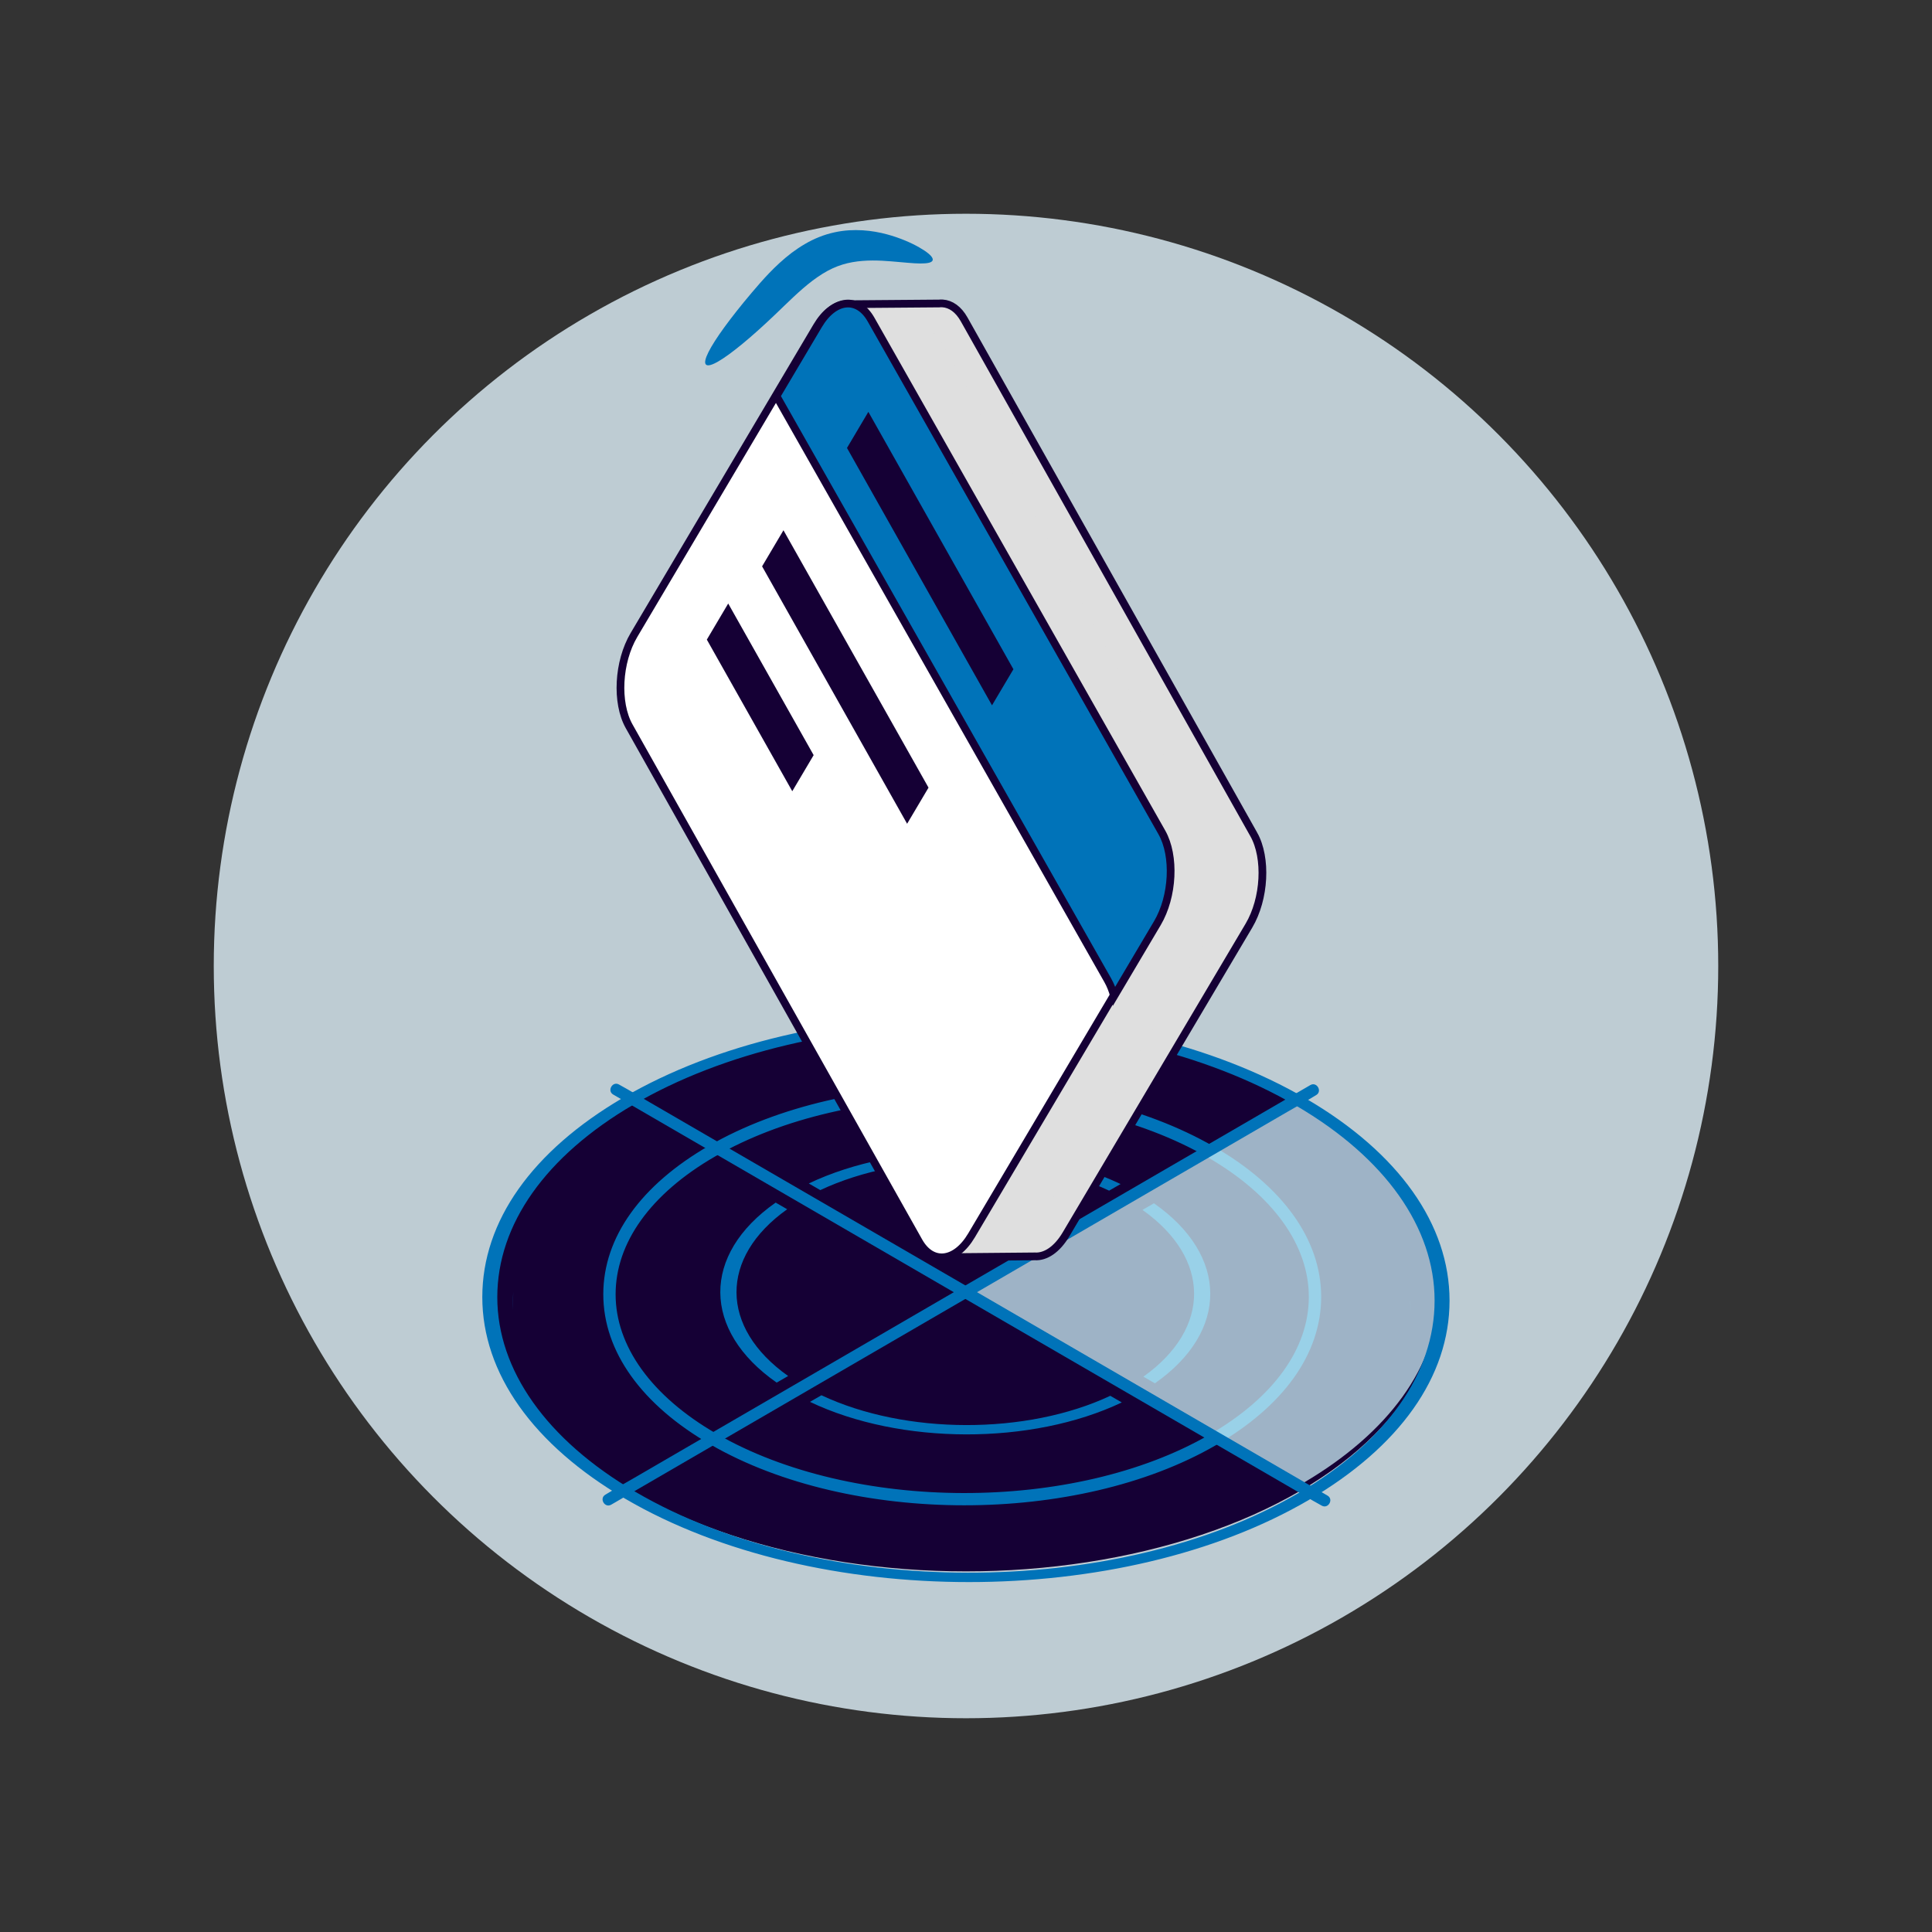 <?xml version="1.0" encoding="UTF-8"?>
<svg id="Capa_5" data-name="Capa 5" xmlns="http://www.w3.org/2000/svg" xmlns:xlink="http://www.w3.org/1999/xlink" viewBox="0 0 500 500">
  <rect x="0" y="0" width="500" height="500" fill="#333333" stroke="none"/>
  <defs>
    <style>
      .cls-1 {
        fill: none;
      }

      .cls-2, .cls-3 {
        fill: #dfdfdf;
      }

      .cls-4, .cls-5, .cls-6 {
        fill: #0073b9;
      }

      .cls-7, .cls-5, .cls-8, .cls-9, .cls-6, .cls-3 {
        stroke-miterlimit: 10;
        stroke-width: 2px;
      }

      .cls-7, .cls-5, .cls-8, .cls-9, .cls-3 {
        stroke: #150035;
      }

      .cls-7, .cls-10 {
        fill: #150035;
      }

      .cls-11 {
        fill: #009ef2;
      }

      .cls-12 {
        fill: #cff1f9;
        opacity: .74;
      }

      .cls-8 {
        fill: #f7fafc;
      }

      .cls-9 {
        fill: #fff;
      }

      .cls-6 {
        stroke: #0073b9;
      }

      .cls-13 {
        fill: #beccd3;
      }

      .cls-14 {
        opacity: .28;
      }

      .cls-15 {
        clip-path: url(#clippath);
      }
    </style>
    <clipPath id="clippath">
      <ellipse class="cls-1" cx="-303.05" cy="244.94" rx="194.36" ry="194.48"/>
    </clipPath>
  </defs>
  <g id="Listado_de_no_asistencias" data-name="Listado de no asistencias">
    <g class="cls-15">
      <path class="cls-8" d="M-98.51,606l254.04-146.76-72.04-42.93s-49.32-37.74-63.82-75.47c-14.5-37.74-40.61-55.15-40.61-55.15l-195.82-113.21-252.73,147.36s221.64,130.47,236.19,168.3c14.54,37.83,63.99,75.67,63.99,75.67l70.8,42.19Z"/>
    </g>
  </g>
  <g id="Buscador_de_citas" data-name="Buscador de citas">
    <circle class="cls-13" cx="250" cy="250" r="194.68"/>
    <path class="cls-1" d="M339.25,265.22l-48.03-101.4c-1.11-2.34-2.3-4.06-2.66-3.84l-49.09,29.53c.27.34.55.67.84,1.01,6.38,7.57,14.06,14.42,33.88,14.06,39.68-.73,45.16,36.36,45.16,36.36-18.02,4.07-54.92,38.9-54.92,38.9,0,0,8.59-36.28-37.63-44.09-13.02-2.2-21.28-6.09-28.88-10.74-2.99-1.83-5.61-3.77-7.92-5.74l-12.35,7.43c-.36.22.24,2.29,1.35,4.63l48.03,101.4c1.11,2.34,2.3,4.06,2.66,3.84l110.91-66.73c.36-.22-.24-2.29-1.35-4.63Z"/>
    <ellipse class="cls-7" cx="249.98" cy="335.47" rx="121.29" ry="70.2"/>
    <path class="cls-4" d="M203.72,312.95l-2.98-1.72c-19.2,13.44-19.09,33.08.26,46.59l2.97-1.71c-17.73-12.55-17.83-30.67-.24-43.16ZM209.31,306.28l2.98,1.72c21.63-10.16,53.01-10.1,74.75.14l2.97-1.71c-23.4-11.17-57.42-11.23-80.7-.15ZM295.91,356.28l2.98,1.72c19.2-13.44,19.09-33.08-.25-46.59l-2.97,1.71c17.73,12.55,17.82,30.67.23,43.16ZM212.59,361.09l-2.97,1.71c23.41,11.17,57.41,11.23,80.7.15l-2.98-1.72c-21.63,10.15-53,10.1-74.75-.14Z"/>
    <path class="cls-6" d="M249.6,388.57c-23.59,0-47.22-5.2-65.23-15.6-17.57-10.14-27.24-23.64-27.24-38.01s9.53-27.58,26.84-37.57c35.65-20.58,93.84-20.48,129.71.23,17.57,10.14,27.24,23.64,27.24,38s-9.53,27.58-26.84,37.58c-17.75,10.25-41.1,15.37-64.49,15.37ZM248.45,283.2c-23.18,0-46.3,5.07-63.89,15.23-16.92,9.77-26.24,22.75-26.24,36.54s9.46,27.05,26.64,36.97c35.55,20.52,93.2,20.63,128.52.23,16.92-9.77,26.24-22.75,26.24-36.54s-9.46-27.05-26.64-36.97c-17.84-10.3-41.27-15.46-64.63-15.46Z"/>
    <g class="cls-14">
      <path class="cls-11" d="M132.86,334.37c-.17,1.53-.26,3.06-.25,4.59l.25-4.59Z"/>
      <path class="cls-11" d="M364.87,335.61l.21,3.77c0-1.26-.08-2.52-.21-3.77Z"/>
    </g>
    <path class="cls-4" d="M241.37,67.36c-.19.6-1.32.84-3.18.83-1.86,0-4.45-.31-7.5-.55-3.04-.25-6.57-.41-10.07.21-1.75.31-3.46.82-5.17,1.61-1.71.78-3.43,1.88-5.16,3.17-3.46,2.63-6.6,5.84-9.69,8.78-3.08,2.94-5.94,5.5-8.44,7.56-5,4.12-8.54,6.25-9.45,5.39-.9-.85,1-4.52,4.82-9.76,1.91-2.62,4.29-5.63,7.04-8.88,2.75-3.22,5.94-6.94,10.3-10.28,2.2-1.64,4.58-3.09,7.13-4.1,2.55-1.02,5.22-1.58,7.69-1.74,4.97-.3,9.13.71,12.35,1.81,3.24,1.12,5.61,2.39,7.19,3.43,1.57,1.05,2.33,1.93,2.14,2.52Z"/>
    <path class="cls-12" d="M372.27,334.47c0-19.72-14.06-37.54-36.68-50.29l-84.73,49.23,86.61,50.27c21.52-12.67,34.8-30.04,34.8-49.21Z"/>
    <g>
      <line class="cls-4" x1="342.8" y1="388.36" x2="159.47" y2="281.96"/>
      <path class="cls-4" d="M343.56,387.06c-1.63-.95-3.26-1.89-4.89-2.84l-13.37-7.76c-6.57-3.81-13.13-7.62-19.7-11.43-8.05-4.67-16.09-9.34-24.14-14.01-8.78-5.09-17.55-10.19-26.33-15.28-8.86-5.14-17.72-10.28-26.58-15.42-8.26-4.79-16.52-9.59-24.79-14.38-7.01-4.07-14.02-8.14-21.03-12.2-5.02-2.91-10.04-5.83-15.06-8.74-2.38-1.38-4.74-2.83-7.16-4.15-.1-.06-.2-.12-.3-.17-1.67-.97-3.19,1.62-1.51,2.59s3.26,1.89,4.89,2.84l13.37,7.76,19.7,11.43c8.05,4.67,16.09,9.34,24.14,14.01,8.78,5.09,17.55,10.19,26.33,15.28,8.86,5.14,17.72,10.28,26.58,15.42,8.26,4.79,16.52,9.59,24.79,14.38,7.01,4.07,14.02,8.14,21.03,12.2,5.02,2.91,10.04,5.83,15.06,8.74,2.38,1.38,4.74,2.83,7.16,4.15.1.06.2.12.3.17,1.67.97,3.19-1.62,1.51-2.59h0Z"/>
    </g>
    <g>
      <line class="cls-4" x1="339.87" y1="282.11" x2="157.43" y2="388.12"/>
      <path class="cls-4" d="M339.11,280.82c-1.62.94-3.25,1.89-4.87,2.83-4.42,2.57-8.84,5.13-13.25,7.7-6.57,3.81-13.13,7.63-19.7,11.44-7.98,4.64-15.96,9.27-23.94,13.91-8.74,5.08-17.48,10.16-26.22,15.23-8.82,5.13-17.64,10.25-26.46,15.38-8.23,4.78-16.45,9.56-24.68,14.34-6.98,4.05-13.96,8.11-20.94,12.16l-14.94,8.68c-2.38,1.38-4.79,2.71-7.14,4.15-.1.06-.2.12-.3.18-1.67.97-.16,3.56,1.51,2.59s3.25-1.89,4.87-2.83l13.25-7.7c6.57-3.81,13.13-7.63,19.7-11.44,7.98-4.64,15.96-9.27,23.94-13.91,8.74-5.08,17.48-10.16,26.22-15.23,8.82-5.13,17.64-10.25,26.46-15.38,8.23-4.78,16.45-9.56,24.68-14.34l20.94-12.16c4.98-2.89,9.96-5.79,14.94-8.68,2.38-1.38,4.79-2.71,7.14-4.15.1-.06.2-.12.3-.18,1.67-.97.16-3.56-1.51-2.59h0Z"/>
    </g>
    <path class="cls-4" d="M250.77,409.44c-32.17,0-64.4-7.2-88.97-21.57-23.84-13.95-36.98-32.49-36.98-52.18s12.94-37.84,36.42-51.59c48.63-28.46,127.99-28.31,176.92.32h0c23.84,13.95,36.98,32.49,36.98,52.18s-12.93,37.84-36.42,51.59c-24.21,14.17-56.05,21.25-87.95,21.25ZM249.22,265.28c-30.95,0-61.82,6.86-85.3,20.61-22.71,13.29-35.22,30.98-35.22,49.81s12.7,36.9,35.75,50.39c47.46,27.77,124.44,27.91,171.6.31,22.71-13.29,35.22-30.98,35.22-49.81s-12.7-36.9-35.75-50.39c-23.82-13.94-55.1-20.92-86.3-20.92Z"/>
    <g>
      <g>
        <path class="cls-3" d="M324.47,215.94l-74.95-133.28c-1.48-2.64-3.47-4-5.59-4.14h0c-.29-.02-.58-.01-.87.02l-22.37.18c-.88.02-1.6.72-1.62,1.6l-.62,21.37-36.93,62.33c-4.12,6.95-4.68,17.53-1.25,23.63l59.06,105.01,4.41,32.71,24.08-.22c2.76.17,5.73-1.76,8.06-5.69l47.34-79.9c4.12-6.95,4.68-17.53,1.25-23.63Z"/>
        <path class="cls-2" d="M313.9,219.43l-69.75-130.19c-1.38-2.58-3.28-3.89-5.31-3.98h0c-.28-.01-.56,0-.84.03l-21.62.62c-.85.03-1.56.74-1.6,1.61l-1.03,21.13-36.93,62.33c-4.12,6.95-4.87,17.42-1.68,23.38l54.95,102.58,5.98,8.06,17.3,5.77c2.66.11,11.41,12.08,13.74,8.14l45.1-76.11c4.12-6.95,4.87-17.42,1.68-23.38Z"/>
        <g>
          <path class="cls-9" d="M237.77,321.24l-74.95-133.28c-3.43-6.1-2.87-16.68,1.25-23.63l47.34-79.9c4.12-6.95,10.24-7.64,13.67-1.54l74.95,133.28c3.43,6.1,2.87,16.68-1.25,23.63l-47.34,79.9c-4.12,6.95-10.24,7.64-13.67,1.54Z"/>
          <path class="cls-5" d="M286.68,253.68c.7,1.23,1.24,2.62,1.66,4.11l11.19-18.88c4.08-6.89,4.6-17.41,1.16-23.48l-75.26-132.72c-3.44-6.07-9.55-5.41-13.63,1.49l-10.85,18.3,85.73,151.18Z"/>
        </g>
      </g>
      <polygon class="cls-10" points="210.57 195.43 188.46 156.19 182.93 165.53 205.04 204.77 210.57 195.43"/>
      <polygon class="cls-10" points="240.3 203.84 202.76 137.23 197.23 146.57 234.76 213.19 240.3 203.84"/>
      <polygon class="cls-10" points="262.27 173.2 224.73 106.59 219.2 115.93 256.73 182.54 262.27 173.2"/>
    </g>
  </g>
</svg>